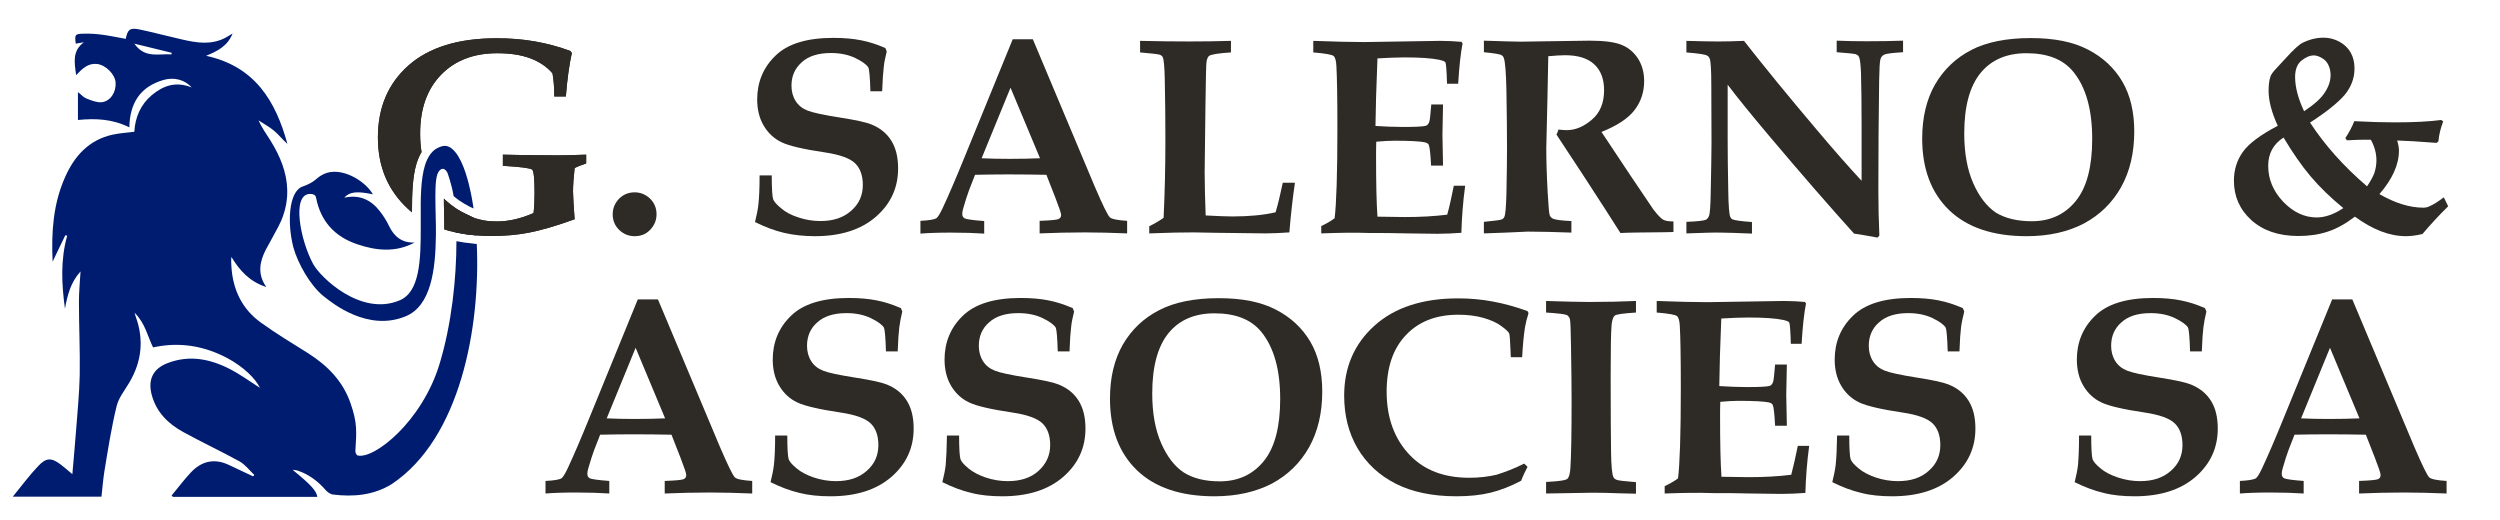 <?xml version="1.0" encoding="utf-8"?>
<!-- Generator: Adobe Illustrator 23.0.6, SVG Export Plug-In . SVG Version: 6.00 Build 0)  -->
<svg version="1.1" id="Layer_1" xmlns="http://www.w3.org/2000/svg" xmlns:xlink="http://www.w3.org/1999/xlink" x="0px" y="0px"
	 viewBox="0 0 1254.3 261" style="enable-background:new 0 0 1254.3 261;" xml:space="preserve">
<style type="text/css">
	.st0{fill-rule:evenodd;clip-rule:evenodd;fill:#001C71;}
	.st1{fill:#2E2A25;}
</style>
<g>
	<path class="st0" d="M86,27.3c-6.3-0.5-13.3,2.2-18.6-5.4c6.7,1.6,12.8,3.1,18.8,4.6C86.1,26.7,86,27,86,27.3z M238.2,109.5
		C238.2,109.5,238.2,109.5,238.2,109.5c0-0.1-0.1-0.1-0.1-0.1c0,0-0.4-0.2-1.2-0.5c-0.2-0.1-0.4-0.2-0.6-0.3
		c-0.2-0.1-0.4-0.2-0.6-0.3c-0.1,0-0.3-0.1-0.4-0.2c-0.7-0.3-1.5-0.7-2.3-1.1c-0.4-0.2-0.9-0.5-1.4-0.7c-0.7-0.4-1.5-0.8-2.2-1.3
		c-0.2-0.1-0.5-0.3-0.8-0.5c-0.1-0.1-0.3-0.2-0.4-0.3c0.4,3.8,0.6,8,0.7,12.5c2.5,0.5,5.5,1,8.9,1.3c0.4,0,0.8,0.1,1.1,0.1
		C238.8,115.2,238.5,112.3,238.2,109.5z M239.2,122.4c-0.6,0-1.2-0.1-1.8-0.2c-3.2-0.3-6-0.7-8.4-1.2c0,18.7-2.4,41.6-8.5,61.7
		c-8.8,28.9-32.9,47.9-41.1,45.8c-0.5-0.1-1.2-1.5-1.1-2.2c0.6-10.2,1-14-2.4-23.9c-3.8-11.1-11.5-18.9-21.2-25.1
		c-7.9-5-16-9.8-23.6-15.3c-9.6-6.8-14.3-16.6-15-28.3c-0.1-1.5-0.2-3.1,0-4.8c4.1,6.8,9.1,12.4,17.5,15.1
		c-4.6-6.6-3.3-12.8-0.2-18.8c2-3.8,4.2-7.5,6.2-11.4c0.5-1,1-2.1,1.5-3.1c2.2-5.3,3.2-10.5,3-15.6c-0.2-8.5-3.5-16.8-8.6-24.9
		c-2-3.1-4.1-6.1-5.8-9.8c2.6,1.7,5.4,3.2,7.8,5.2c2.4,2,4.3,4.5,6.7,6.6c-5.9-21.5-16.3-38.9-40.8-44.2c5.8-2.4,10.8-4.9,13.3-11.2
		c-1.4,0.8-2.4,1.5-3.5,2.1c-7.2,3.8-14.5,2.6-21.9,0.9c-7.1-1.6-14.1-3.5-21.2-5c-4.8-1-6.1-0.1-7,4.7c-4-0.7-8-1.6-12-2.1
		c-3-0.4-6.1-0.6-9.1-0.5c-4.4,0.1-4.6,0.4-4,5c1.4-0.2,2.8-0.5,4.1-0.7c-5.9,4.3-4.8,10.1-3.9,16.5c3.1-3.3,6-6.1,10.5-5.6
		c4.3,0.5,9.1,5.2,9.3,9.4c0.3,4.8-2.6,9.3-7,9.8c-2.5,0.2-5.2-0.9-7.7-1.9c-1.5-0.6-2.6-2-4.2-3.2v14c8.8-0.9,17.4-0.5,25.8,3.7
		c0.2-12.1,5.4-20.4,17.2-23.8c5.3-1.5,10.6-0.1,14.1,3.8c-7.9-3.2-14.2-1-20,3.8c-5.7,4.8-8.4,11.2-8.8,18.4
		c-3.8,0.5-7.5,0.7-11.1,1.5c-11.8,2.7-19,10.7-23.7,21.4c-5.9,13.3-6.9,27.4-6.2,42.3c2.2-4.7,4.3-9,6.4-13.3
		c0.3,0.1,0.6,0.2,0.9,0.3c-3.4,12.1-2.8,24.3-1.1,36.6c1.2-6.7,2.8-13.2,7.8-18.7c-0.3,5.3-0.8,10.2-0.8,15.2
		c0,12.2,0.6,24.5,0.4,36.7c-0.2,9.6-1.2,19.1-1.9,28.7c-0.5,6.9-1.2,13.8-1.8,21.1c-2.1-1.8-3.9-3.3-5.8-4.8
		c-4.6-3.5-7.3-3.6-11.3,0.7c-4.4,4.6-8.2,9.8-12.8,15.4h44.5c0.5-4.2,0.8-8.6,1.5-12.9c1.8-10.9,3.5-21.8,6.1-32.5
		c1-4.2,4.1-8,6.4-11.9c6.2-10.5,7.4-21.5,3.2-33c-0.1-0.4-0.2-0.7-0.6-2c5.4,5.3,6.5,11.8,9.3,17.4c13.2-2.9,25.6-0.8,37.3,5.4
		c7.9,4.2,14.2,10.3,16.3,14.9c-4.7-3-9.6-6.6-15-9.4c-9.9-5.1-20.3-7.2-31.1-3.1c-7.6,2.8-10.3,8.5-8.1,16.3
		c2.4,8.6,8.3,14.3,15.8,18.4c9.3,5.1,18.9,9.6,28.2,14.7c2.8,1.6,5,4.5,7.4,6.8c-0.2,0.2-0.4,0.5-0.6,0.7c-4-1.9-8-3.8-12.1-5.7
		c-7.3-3.5-13.8-2-19.2,3.8c-3.4,3.6-6.4,7.7-9.6,11.5c0.2,0.2,0.4,0.5,0.7,0.7h72.4c-0.4-3-3.1-6-12.4-13.6
		c1.4,0.2,2.1,0.2,2.8,0.5c5.5,1.9,10,5.3,13.8,9.7c0.9,1,2.3,2,3.5,2.2c10.4,1.3,20.5,0.4,29.6-5.2
		C231.1,219.9,241.1,163.8,239.2,122.4z"/>
	<path class="st0" d="M237.6,104.6c-2.3-1-6.4-3.1-10-6.2c-1-6-3.1-11.7-3.1-11.7c-1.2-2.2-2.7-2.7-4.2-0.9c-0.3,0.4-0.6,1-0.9,1.7
		c-0.5,1.6-0.8,4-0.9,7c-0.2,5.1,0.1,11.8,0.2,19c0,1.5,0,3.1,0,4.7c-0.2,17-2.4,35.3-15.2,40.5c-18.9,7.8-36.6-6.4-41.4-10.3
		c-6.4-5.2-12.7-16.2-14.9-24.3c-3.1-11.8-2.5-28,4.6-30.5c6.8-2.4,6.3-4.2,10.7-6.3c8.4-3.9,20.5,3.1,24.6,10.2
		c-8.1-1.7-11.7-1.3-14.4,1.7c7.6-1.7,13.4,1,17.9,6.8c1.7,2.2,3.3,4.7,4.5,7.2c2.6,5.5,6.5,8.7,12.9,8.5
		c-9.5,5.1-19.3,4.1-28.9,0.8c-11.2-3.8-18.2-11.5-20.5-23.2c-0.1-0.6-0.4-2-3-2c-9.5,0-4.9,23.5,1.6,35.3
		c3.6,6.5,23.8,26.3,43.3,18.1c10.1-4.2,10.6-20.1,10.6-36.4c0-1.7,0-3.3,0-5c-0.1-9.8,0-19.4,2.1-26.3c0.7-2.3,1.7-4.3,2.9-5.9
		c1.5-1.9,3.5-3.2,6-3.8c4.4-1,8.5,4.3,11.6,13.7c0,0,0,0,0,0.1c0,0.1,0.1,0.2,0.1,0.3c2.1,6.5,3.2,13.5,3.2,13.5
		C237.2,102.1,237.4,103.3,237.6,104.6z"/>
</g>
<path class="st1" d="M318.4,96.5c3,0,5.6,1.1,7.8,3.2c2.1,2.1,3.2,4.7,3.2,7.8c0,3-1.1,5.6-3.2,7.8c-2.1,2.2-4.7,3.2-7.8,3.2
	c-3,0-5.6-1.1-7.8-3.2c-2.2-2.2-3.2-4.8-3.2-7.8c0-3,1.1-5.6,3.2-7.8C312.7,97.6,315.3,96.5,318.4,96.5L318.4,96.5z"/>
<path class="st1" d="M381.1,88h6.1c0,6.8,0.3,10.8,0.7,11.9c0.4,1.2,1.7,2.7,4,4.6c2.2,1.9,5.2,3.5,8.7,4.6c3.6,1.2,7.3,1.8,11,1.8
	c6.5,0,11.6-1.7,15.5-5.2c3.9-3.4,5.8-7.7,5.8-12.9c0-4.7-1.3-8.4-3.9-10.9c-2.6-2.5-7.6-4.3-14.9-5.4c-10.8-1.6-18.2-3.3-21.9-5.1
	c-3.8-1.8-6.8-4.6-9-8.3c-2.2-3.7-3.3-8.1-3.3-13.2c0-8.6,3-16,9.1-21.9c6.1-6,15.8-9,29.1-9c5.2,0,9.9,0.4,13.9,1.2
	c4.1,0.8,8.1,2.1,12.2,3.9l0.7,1.7c-0.7,2.9-1.3,5.5-1.5,7.9c-0.3,2.3-0.6,6.4-0.8,12.1h-5.9c-0.2-7.1-0.6-11-1-11.9
	c-0.9-1.5-3.1-3.1-6.6-4.8c-3.6-1.7-7.6-2.5-12.2-2.5c-6.3,0-11.2,1.5-14.6,4.6c-3.5,3.1-5.2,7-5.2,11.8c0,2.9,0.7,5.5,2.1,7.7
	c1.4,2.2,3.4,3.8,6,4.8c2.6,1,8,2.2,16.4,3.5c7.6,1.2,12.8,2.3,15.5,3.4c4.5,1.8,7.8,4.5,10.1,8.2c2.3,3.7,3.4,8.3,3.4,13.9
	c0,9.7-3.7,17.8-11.2,24.3c-7.4,6.4-17.6,9.7-30.5,9.7c-5.7,0-11-0.6-15.6-1.7c-4.7-1.1-9.5-2.9-14.5-5.4c0.8-3.2,1.4-6.1,1.7-8.7
	C380.9,99,381.1,94.1,381.1,88L381.1,88z"/>
<path class="st1" d="M507,44l-14.5,35.4c4.2,0.2,8.9,0.3,14,0.3c5.3,0,10.4-0.1,15.3-0.3L507,44L507,44z M461.8,110.8
	c4.3-0.2,7-0.7,8-1.3c0.7-0.5,1.8-2.2,3.2-5.2c2.8-6,6.4-14.3,10.7-24.9l24.4-59.7h10.1l31.1,74c4,9.3,6.5,14.4,7.5,15.3
	c0.9,0.9,3.8,1.5,8.7,1.8v6.3c-7.5-0.3-14.6-0.5-21.2-0.5c-7.9,0-15.5,0.2-22.7,0.5v-6.3c5.5-0.2,8.6-0.5,9.5-0.9
	c0.8-0.4,1.3-1.1,1.3-2c0-0.9-1-3.8-2.9-8.7l-4.5-11.5c-5.7-0.1-12.1-0.2-19.1-0.2c-6.1,0-11.7,0.1-16.7,0.2l-3,7.7
	c-0.8,2.1-1.8,5.2-3,9.4c-0.3,0.9-0.4,1.8-0.4,2.6c0,1,0.4,1.8,1.3,2.2c0.9,0.4,4.1,0.9,9.7,1.3v6.3c-4.5-0.3-10.1-0.5-16.8-0.5
	c-6.4,0-11.4,0.2-15.2,0.5L461.8,110.8L461.8,110.8z"/>
<path class="st1" d="M576.6,117.1v-3.6c2.5-1.2,4.9-2.6,7.2-4.2c0.6-12.4,0.9-25.4,0.9-38.9c0-10.6-0.1-20.6-0.3-30
	c-0.1-6.7-0.5-10.6-1-11.6c-0.2-0.6-0.7-1-1.4-1.3c-0.7-0.3-4.1-0.7-10-1.2v-5.8c8.9,0.2,17.1,0.3,24.7,0.3c7.3,0,14.3-0.1,20.9-0.3
	v5.8c-6.3,0.4-9.9,1-10.9,1.7c-0.6,0.4-1,1.3-1.3,2.5c-0.3,1.3-0.4,8.7-0.6,22.3l-0.4,33.5c0,6.3,0.2,13.6,0.5,21.8
	c6,0.3,10.4,0.5,13.3,0.5c8.6,0,15.9-0.7,21.8-2.1c1.2-4.1,2.4-9.1,3.6-14.8h6.1c-1,6.7-2,15-2.8,24.9c-4.4,0.3-8.4,0.5-12,0.5
	l-24.9-0.3l-11.1-0.2C593.5,116.6,586.1,116.7,576.6,117.1L576.6,117.1z"/>
<path class="st1" d="M662.9,117.1v-3.7c2.4-1.1,4.7-2.4,6.7-3.9c0.9-7.2,1.4-22.2,1.4-45.2c0-15.7-0.2-26-0.5-31.1
	c-0.1-2.7-0.6-4.4-1.4-5.1c-0.8-0.7-4.2-1.3-10.2-1.8v-5.8c10.8,0.4,19.4,0.6,25.7,0.6l37.9-0.6c4,0,7.6,0.2,10.8,0.5l0.5,0.8
	c-1,5.1-1.7,11.8-2.2,20.2H726c-0.2-6.7-0.5-10.3-0.8-10.7c-0.3-0.5-1.3-0.9-3.1-1.3c-3.8-0.8-9.6-1.2-17.5-1.2
	c-3.9,0-8.4,0.2-13.5,0.5c-0.6,14.2-0.9,25.5-1,33.9c4.9,0.3,9.5,0.5,13.8,0.5c6.4,0,10.2-0.2,11.5-0.6c0.8-0.3,1.3-0.9,1.7-2
	c0.3-0.8,0.6-3.7,1-8.7h5.9c-0.2,7.8-0.3,12.8-0.3,15.2l0.3,15.5H718c-0.3-6-0.7-9.5-1.2-10.5c-0.3-0.6-0.9-0.9-1.9-1.2
	c-2.3-0.5-7.5-0.8-15.5-0.8c-2.5,0-5.5,0.2-8.9,0.5c-0.1,2.4-0.1,4.9-0.1,7.4c0,13.1,0.2,23.2,0.7,30.2l13.7,0.2
	c7.8,0,14.9-0.4,21.3-1.2c1.2-4.2,2.2-9.1,3.3-14.5h5.7c-1.1,8.2-1.7,16-1.9,23.6c-4.2,0.3-8.2,0.5-12.1,0.5
	c-2.5,0-7.5-0.1-14.9-0.2c-6.9-0.2-13.3-0.2-19.1-0.2C679.4,116.6,671.3,116.8,662.9,117.1L662.9,117.1z"/>
<path class="st1" d="M744.5,117.1v-5.8c5.3-0.5,8.4-0.9,9.2-1.3c0.5-0.3,0.9-0.7,1.1-1.3c0.5-1.1,0.8-4.8,1-11.2
	c0.2-9.8,0.3-17.6,0.3-23.2c0-7.6-0.1-17.3-0.3-29.1c-0.2-8.8-0.6-14.1-1.3-16.1c-0.2-0.6-0.6-1.1-1.1-1.4c-0.7-0.5-3.7-1-8.9-1.5
	v-5.8c9.5,0.3,15.6,0.5,18.4,0.5l34.5-0.5c7.5,0,12.9,0.7,16.4,2.2c3.4,1.4,6.1,3.8,8.1,6.9c2,3.2,3,6.9,3,11.2
	c0,5.5-1.6,10.3-4.8,14.5c-3.2,4.2-8.7,7.8-16.6,11l14.7,22.1l11.4,16.9c2.2,2.8,3.8,4.4,4.8,5c1.1,0.6,2.8,0.9,5.2,0.9v5.3
	l-4.1,0.1c-11.7,0.1-19.2,0.2-22.5,0.4c-4-6.4-10-15.6-17.9-27.8l-14.2-21.6c0.4-0.8,0.8-1.6,1-2.5c1.8,0.2,3.2,0.3,4.1,0.3
	c4.3,0,8.5-1.7,12.6-5.2c4.1-3.4,6.2-8.4,6.2-14.8c0-5.6-1.6-9.9-4.9-13c-3.3-3.1-8.2-4.6-14.7-4.6c-2.1,0-4.9,0.2-8.4,0.5
	l-0.4,20.3l-0.6,25.8c0,5.8,0.2,13.3,0.7,22.4c0.4,6.8,0.7,10.7,1.1,11.5c0.3,0.6,0.8,1.1,1.5,1.5c1,0.5,4.1,1,9.3,1.2v5.8
	c-8.3-0.3-15.6-0.5-21.9-0.5C759.6,116.6,752.3,116.8,744.5,117.1L744.5,117.1z"/>
<path class="st1" d="M846.1,117.1v-5.8c5.6-0.2,8.9-0.6,9.9-1.1c0.6-0.4,1.1-1,1.4-1.8c0.5-1.1,0.8-5,0.9-11.6
	c0.2-11,0.4-19.3,0.4-24.9l-0.1-29.1c0-7.7-0.3-12.2-0.8-13.4c-0.3-0.7-0.7-1.2-1.3-1.5c-0.9-0.6-4.4-1.1-10.4-1.6v-5.8
	c7.2,0.2,12.5,0.3,15.9,0.3c3.8,0,8.2-0.1,13-0.3c10.6,13.5,22.6,28.2,36,44c8.9,10.6,16.6,19.3,23,26.2V63.4
	c0-10.4-0.1-19.3-0.3-26.8c-0.2-4.5-0.5-7.2-1.1-8.2c-0.3-0.6-0.8-0.9-1.5-1.2c-0.7-0.2-3.9-0.6-9.6-1v-5.8c5,0.2,10,0.3,14.9,0.3
	c6.8,0,12.9-0.1,18.4-0.3v5.8c-5.1,0.3-8.2,0.7-9.2,1.1c-0.6,0.2-1.1,0.6-1.4,1c-0.4,0.4-0.6,0.9-0.8,1.6c-0.3,1.1-0.5,4.6-0.6,10.6
	l-0.3,27.6l-0.1,27.8c0,7.4,0.2,14.9,0.5,22.3l-0.9,1c-5.6-1-9.5-1.7-11.8-2C918.3,104,904,87.6,887.3,67.8
	c-8.4-10-15.3-18.4-20.5-25.3v26.8c0,7.3,0.1,16.1,0.3,26.4c0.1,7.6,0.5,11.9,1,13.1c0.2,0.5,0.5,0.9,1,1.2c0.9,0.5,4.2,1,9.9,1.4
	v5.8c-7.4-0.3-12.7-0.5-15.9-0.5C860.6,116.6,854.9,116.8,846.1,117.1L846.1,117.1z"/>
<path class="st1" d="M1019.4,111c9.2,0,16.6-3.4,22.1-10.2c5.5-6.8,8.2-17.2,8.2-31.1c0-14.6-3.1-25.8-9.4-33.6
	c-5.1-6.3-12.9-9.4-23.6-9.4c-9.9,0-17.6,3.3-23,9.9c-5.4,6.6-8.2,16.7-8.2,30.3c0,9.8,1.5,18.2,4.5,25c3,6.8,6.8,11.7,11.4,14.8
	C1006,109.5,1012,111,1019.4,111L1019.4,111z M1016.8,118.5c-16.9,0-29.9-4.4-38.9-13.1c-9-8.7-13.5-20.7-13.5-35.9
	c0-10.6,2.2-19.7,6.5-27.2c4.4-7.5,10.4-13.2,18.1-17.2c7.7-4,17.7-6,29.9-6c11.7,0,21.3,1.9,28.7,5.8c7.4,3.8,13.2,9.2,17.2,16
	c4,6.8,6,15.2,6,25.1c0,10.7-2.2,20-6.6,27.9c-4.4,7.8-10.6,13.9-18.6,18.2C1037.6,116.3,1028,118.5,1016.8,118.5L1016.8,118.5z"/>
<path class="st1" d="M1156,55.8c5-3.3,8.5-6.4,10.4-9.4c2-3,2.9-5.9,2.9-8.8c0-1.8-0.4-3.5-1.1-5c-0.7-1.5-1.8-2.7-3.3-3.5
	c-1.5-0.9-2.8-1.3-4-1.3c-2,0-4.1,0.9-6.2,2.6c-2.1,1.7-3.2,4.4-3.2,8.2C1151.5,43.7,1153,49.4,1156,55.8L1156,55.8z M1145.7,69
	c-5.1,3.3-7.7,8-7.7,14.2c0,6.7,2.5,12.7,7.5,18c5,5.2,10.6,7.9,16.8,7.9c4.3,0,8.8-1.6,13.4-4.7c-6.5-5.3-11.9-10.6-16.4-15.9
	C1154.8,83.2,1150.3,76.7,1145.7,69L1145.7,69z M1226.1,99l2.2,4.5c-4.7,4.6-9,9.3-12.9,13.9c-3,0.7-5.7,1.1-8.3,1.1
	c-8.2,0-16.7-3.3-25.6-9.8c-4.6,3.5-9.2,6.1-13.6,7.5c-4.4,1.5-9.4,2.2-14.8,2.2c-9.9,0-17.7-2.7-23.6-8c-5.8-5.3-8.7-11.9-8.7-19.7
	c0-5.5,1.5-10.3,4.5-14.5c3-4.2,8.8-8.5,17.5-13.1c-3.1-6.7-4.6-12.6-4.6-17.6c0-2.8,0.3-5.2,0.9-7c0.3-1,1.2-2.3,2.8-4l5-5.4
	c3.8-4.2,6.6-6.8,8.5-7.7c3.5-1.7,7-2.5,10.4-2.5c2.8,0,5.4,0.7,7.9,2c2.5,1.4,4.4,3.2,5.7,5.5c1.3,2.3,1.9,5,1.9,8
	c0,4.9-1.7,9.3-5,13.3c-3.4,3.9-9.1,8.5-17.3,13.8c7.3,11.2,16.8,21.9,28.6,32c1.8-2.7,3-4.9,3.7-6.8c0.6-1.9,1-4,1-6.3
	c0-3.4-0.9-6.8-2.8-10.3h-3.4c-1.7,0-4.6,0.1-8.6,0.3l-0.8-1.1c1.7-2.6,3.3-5.4,4.5-8.5c7.5,0.4,14.3,0.6,20.3,0.6
	c9.5,0,17.3-0.4,23.3-1.2l1,0.7c-1.3,3.4-2.1,6.7-2.4,10l-0.9,0.8c-9-0.7-15.6-1.1-19.8-1.2c0.6,1.9,0.9,3.6,0.9,5.1
	c0,7-3.3,14.3-9.8,21.8c7.8,4.5,15.2,6.8,22,6.8c1.1,0,2.1-0.2,2.9-0.6C1221,102.6,1223.5,101,1226.1,99L1226.1,99z"/>
<path class="st1" d="M318.9,174.5l-14.5,35.4c4.2,0.2,8.9,0.3,14,0.3c5.3,0,10.4-0.1,15.3-0.3L318.9,174.5L318.9,174.5z
	 M273.7,241.3c4.3-0.2,7-0.7,8-1.3c0.7-0.5,1.8-2.2,3.2-5.2c2.8-6,6.4-14.3,10.7-24.9l24.4-59.7h10.1l31.1,74
	c4,9.3,6.5,14.4,7.5,15.3c0.9,0.9,3.8,1.5,8.7,1.8v6.3c-7.5-0.3-14.5-0.5-21.2-0.5c-7.9,0-15.5,0.2-22.7,0.5v-6.3
	c5.5-0.2,8.6-0.5,9.5-0.9c0.9-0.4,1.3-1.1,1.3-2.1c0-0.9-1-3.8-2.9-8.7l-4.5-11.5c-5.7-0.1-12.1-0.2-19.1-0.2
	c-6.1,0-11.7,0.1-16.7,0.2l-3,7.7c-0.8,2.1-1.8,5.2-3,9.4c-0.3,0.9-0.4,1.8-0.4,2.6c0,1,0.4,1.8,1.3,2.2c0.9,0.4,4.1,0.9,9.7,1.3
	v6.3c-4.5-0.3-10.1-0.5-16.8-0.5c-6.4,0-11.4,0.2-15.2,0.5L273.7,241.3L273.7,241.3z"/>
<path class="st1" d="M388.9,218.5h6.1c0,6.8,0.3,10.8,0.7,11.9c0.4,1.2,1.7,2.7,4,4.6c2.2,1.9,5.2,3.4,8.7,4.6
	c3.6,1.2,7.3,1.8,11,1.8c6.5,0,11.6-1.7,15.5-5.2c3.9-3.4,5.8-7.7,5.8-12.9c0-4.7-1.3-8.4-3.9-10.9c-2.6-2.5-7.6-4.3-14.9-5.4
	c-10.8-1.6-18.1-3.3-21.9-5.1c-3.8-1.8-6.8-4.6-9-8.3c-2.2-3.7-3.3-8.1-3.3-13.2c0-8.6,3-16,9.1-21.9c6.1-6,15.8-9,29.1-9
	c5.2,0,9.9,0.4,13.9,1.2c4.1,0.8,8.1,2.1,12.2,3.9l0.7,1.7c-0.7,2.9-1.2,5.5-1.5,7.9c-0.3,2.3-0.6,6.4-0.8,12.1h-5.9
	c-0.2-7.1-0.6-11-1-11.9c-0.9-1.5-3.1-3.1-6.6-4.8c-3.6-1.7-7.6-2.5-12.2-2.5c-6.3,0-11.2,1.5-14.6,4.6c-3.5,3-5.2,7-5.2,11.8
	c0,2.9,0.7,5.5,2.1,7.7c1.4,2.2,3.4,3.8,6,4.8c2.5,1,8,2.2,16.4,3.5c7.6,1.2,12.8,2.3,15.5,3.4c4.5,1.8,7.8,4.5,10.1,8.2
	c2.3,3.7,3.4,8.3,3.4,13.9c0,9.7-3.7,17.8-11.2,24.3c-7.4,6.4-17.6,9.7-30.5,9.7c-5.7,0-10.9-0.5-15.6-1.7
	c-4.7-1.1-9.5-2.9-14.5-5.4c0.8-3.2,1.4-6.1,1.7-8.7C388.7,229.5,388.9,224.6,388.9,218.5L388.9,218.5z"/>
<path class="st1" d="M475.1,218.5h6.1c0,6.8,0.3,10.8,0.7,11.9c0.4,1.2,1.7,2.7,4,4.6c2.3,1.9,5.2,3.4,8.7,4.6
	c3.6,1.2,7.3,1.8,11,1.8c6.5,0,11.7-1.7,15.5-5.2s5.8-7.7,5.8-12.9c0-4.7-1.3-8.4-3.9-10.9c-2.6-2.5-7.6-4.3-14.9-5.4
	c-10.8-1.6-18.2-3.3-21.9-5.1c-3.8-1.8-6.8-4.6-9-8.3c-2.2-3.7-3.3-8.1-3.3-13.2c0-8.6,3-16,9.1-21.9c6.1-6,15.8-9,29.1-9
	c5.2,0,9.9,0.4,13.9,1.2c4.1,0.8,8.1,2.1,12.2,3.9l0.7,1.7c-0.7,2.9-1.3,5.5-1.5,7.9c-0.3,2.3-0.6,6.4-0.8,12.1h-5.9
	c-0.2-7.1-0.6-11-1-11.9c-0.9-1.5-3.1-3.1-6.6-4.8c-3.6-1.7-7.6-2.5-12.2-2.5c-6.3,0-11.2,1.5-14.6,4.6c-3.5,3-5.2,7-5.2,11.8
	c0,2.9,0.7,5.5,2.1,7.7c1.4,2.2,3.4,3.8,6,4.8c2.5,1,8,2.2,16.4,3.5c7.6,1.2,12.8,2.3,15.5,3.4c4.5,1.8,7.8,4.5,10.1,8.2
	c2.3,3.7,3.4,8.3,3.4,13.9c0,9.7-3.7,17.8-11.2,24.3c-7.4,6.4-17.6,9.7-30.5,9.7c-5.7,0-11-0.5-15.6-1.7c-4.7-1.1-9.5-2.9-14.5-5.4
	c0.8-3.2,1.4-6.1,1.7-8.7C474.8,229.5,475,224.6,475.1,218.5L475.1,218.5z"/>
<path class="st1" d="M612,241.5c9.2,0,16.6-3.4,22.1-10.2c5.5-6.8,8.2-17.2,8.2-31.1c0-14.6-3.1-25.8-9.4-33.6
	c-5.1-6.3-12.9-9.4-23.6-9.4c-9.9,0-17.6,3.3-23,9.9c-5.4,6.6-8.2,16.7-8.2,30.3c0,9.8,1.5,18.2,4.5,25c3,6.8,6.8,11.7,11.4,14.7
	C598.6,240,604.6,241.5,612,241.5L612,241.5z M609.3,249c-16.9,0-29.9-4.4-38.9-13.1c-9-8.7-13.5-20.7-13.5-35.9
	c0-10.7,2.2-19.7,6.5-27.2c4.4-7.5,10.4-13.2,18.2-17.2c7.7-4,17.7-6,29.9-6c11.7,0,21.3,1.9,28.7,5.8c7.4,3.8,13.2,9.2,17.2,16
	c4,6.8,6,15.2,6,25.1c0,10.7-2.2,20-6.6,27.9c-4.4,7.8-10.6,13.9-18.6,18.2C630.1,246.8,620.5,249,609.3,249L609.3,249z"/>
<path class="st1" d="M764.7,232.6l1.7,1.6c-1.2,2.3-2.3,4.6-3.2,7c-5.3,2.8-10.5,4.8-15.4,6c-4.9,1.2-10.6,1.8-17,1.8
	c-12,0-22.2-2.1-30.5-6.3c-8.3-4.2-14.7-10.2-19.2-17.8c-4.5-7.7-6.7-16.5-6.7-26.4c0-14.3,5.1-26,15.2-35.1
	c10.1-9.1,24.1-13.7,41.9-13.7c5.9,0,11.8,0.5,17.6,1.6c5.8,1.1,11.6,2.7,17.3,4.8l0.5,1c-0.8,2.5-1.4,4.9-1.8,7.2
	c-0.6,4-1.1,9-1.4,14.9H758c-0.3-7.3-0.5-11.2-0.8-11.9c-0.3-0.7-1.5-1.9-3.8-3.6c-2.2-1.7-5.3-3.1-9.1-4.2
	c-3.8-1.1-8.1-1.6-12.7-1.6c-11,0-19.8,3.4-26.2,10.2c-6.5,6.8-9.7,16.3-9.7,28.4c0,13.1,3.9,23.8,11.7,31.9
	c7.2,7.5,17.1,11.3,29.7,11.3c4.9,0,9.4-0.5,13.7-1.5C754.9,236.9,759.6,235.2,764.7,232.6L764.7,232.6z"/>
<path class="st1" d="M775.7,247.6v-5.8c6.3-0.3,9.9-0.8,10.7-1.6c0.8-0.7,1.3-2.5,1.5-5.4c0.4-6.1,0.6-17.4,0.6-33.9
	c0-6.3-0.1-15.5-0.3-27.5c-0.1-8.2-0.3-12.7-0.6-13.5c-0.3-0.8-0.8-1.4-1.4-1.8c-1-0.5-4.5-0.9-10.5-1.3v-5.8
	c9.5,0.3,16.7,0.5,21.7,0.5c8.6,0,16.4-0.2,23.4-0.5v5.8c-6.3,0.4-9.8,0.9-10.6,1.5c-0.8,0.6-1.3,2.1-1.6,4.3
	c-0.4,4.4-0.5,13.3-0.5,26.8c0,17.9,0.1,30.4,0.2,37.4c0.1,7.1,0.5,11.2,1.2,12.6c0.3,0.6,0.9,1.1,1.8,1.4c0.9,0.3,4.1,0.7,9.5,1.1
	v5.8l-8.1-0.2c-5.1-0.2-9.7-0.3-13.8-0.3L775.7,247.6L775.7,247.6z"/>
<path class="st1" d="M835.2,247.6v-3.7c2.4-1.1,4.7-2.4,6.7-3.9c0.9-7.2,1.4-22.2,1.4-45.2c0-15.7-0.2-26-0.5-31.1
	c-0.1-2.7-0.6-4.4-1.4-5.1c-0.8-0.7-4.2-1.3-10.2-1.8v-5.8c10.8,0.4,19.4,0.6,25.7,0.6l37.9-0.6c4,0,7.6,0.2,10.8,0.5l0.5,0.8
	c-1,5.1-1.7,11.8-2.2,20.2h-5.4c-0.2-6.7-0.5-10.3-0.8-10.7c-0.3-0.5-1.3-0.9-3.1-1.3c-3.8-0.8-9.6-1.2-17.5-1.2
	c-3.9,0-8.4,0.2-13.5,0.5c-0.6,14.2-0.9,25.5-1,33.9c4.9,0.3,9.5,0.5,13.8,0.5c6.4,0,10.2-0.2,11.5-0.6c0.8-0.3,1.3-0.9,1.7-2
	c0.3-0.8,0.6-3.7,1-8.7h5.9c-0.2,7.8-0.3,12.8-0.3,15.2l0.3,15.5h-5.9c-0.3-6-0.7-9.5-1.2-10.5c-0.3-0.6-0.9-0.9-1.9-1.2
	c-2.3-0.5-7.5-0.8-15.5-0.8c-2.5,0-5.5,0.2-8.9,0.5c-0.1,2.4-0.1,4.9-0.1,7.4c0,13.1,0.2,23.1,0.7,30.2l13.7,0.2
	c7.8,0,14.9-0.4,21.3-1.2c1.1-4.2,2.2-9.1,3.3-14.5h5.7c-1.1,8.2-1.7,16-1.9,23.6c-4.2,0.3-8.2,0.5-12.1,0.5
	c-2.5,0-7.5-0.1-14.9-0.2c-6.9-0.2-13.3-0.2-19.1-0.2C851.8,247.1,843.7,247.3,835.2,247.6L835.2,247.6z"/>
<path class="st1" d="M921.7,218.5h6.1c0,6.8,0.3,10.8,0.7,11.9c0.4,1.2,1.7,2.7,4,4.6c2.2,1.9,5.2,3.4,8.7,4.6
	c3.6,1.2,7.3,1.8,11,1.8c6.5,0,11.7-1.7,15.5-5.2c3.9-3.4,5.8-7.7,5.8-12.9c0-4.7-1.3-8.4-3.9-10.9c-2.6-2.5-7.6-4.3-14.9-5.4
	c-10.8-1.6-18.1-3.3-21.9-5.1c-3.8-1.8-6.8-4.6-9-8.3c-2.2-3.7-3.3-8.1-3.3-13.2c0-8.6,3-16,9.1-21.9c6.1-6,15.8-9,29.1-9
	c5.2,0,9.9,0.4,13.9,1.2c4.1,0.8,8.1,2.1,12.2,3.9l0.7,1.7c-0.7,2.9-1.3,5.5-1.6,7.9c-0.3,2.3-0.6,6.4-0.8,12.1h-5.9
	c-0.2-7.1-0.6-11-1-11.9c-0.9-1.5-3.1-3.1-6.6-4.8c-3.6-1.7-7.6-2.5-12.2-2.5c-6.3,0-11.2,1.5-14.6,4.6c-3.5,3-5.2,7-5.2,11.8
	c0,2.9,0.7,5.5,2.1,7.7c1.4,2.2,3.4,3.8,6,4.8c2.6,1,8,2.2,16.4,3.5c7.6,1.2,12.8,2.3,15.5,3.4c4.5,1.8,7.8,4.5,10.1,8.2
	c2.3,3.7,3.4,8.3,3.4,13.9c0,9.7-3.7,17.8-11.2,24.3c-7.4,6.4-17.6,9.7-30.5,9.7c-5.7,0-11-0.5-15.6-1.7c-4.7-1.1-9.5-2.9-14.5-5.4
	c0.8-3.2,1.4-6.1,1.7-8.7C921.4,229.5,921.6,224.6,921.7,218.5L921.7,218.5z"/>
<path class="st1" d="M1043.1,218.5h6.1c0,6.8,0.3,10.8,0.7,11.9c0.4,1.2,1.7,2.7,4,4.6c2.2,1.9,5.2,3.4,8.8,4.6
	c3.6,1.2,7.3,1.8,11,1.8c6.5,0,11.6-1.7,15.5-5.2c3.9-3.4,5.8-7.7,5.8-12.9c0-4.7-1.3-8.4-3.9-10.9c-2.6-2.5-7.6-4.3-14.9-5.4
	c-10.8-1.6-18.2-3.3-21.9-5.1c-3.8-1.8-6.8-4.6-9-8.3c-2.2-3.7-3.3-8.1-3.3-13.2c0-8.6,3-16,9.1-21.9c6.1-6,15.8-9,29.1-9
	c5.2,0,9.9,0.4,13.9,1.2c4.1,0.8,8.1,2.1,12.2,3.9l0.7,1.7c-0.7,2.9-1.2,5.5-1.5,7.9c-0.3,2.3-0.6,6.4-0.8,12.1h-5.9
	c-0.2-7.1-0.6-11-1-11.9c-0.9-1.5-3.1-3.1-6.6-4.8c-3.6-1.7-7.6-2.5-12.2-2.5c-6.3,0-11.2,1.5-14.6,4.6c-3.5,3-5.2,7-5.2,11.8
	c0,2.9,0.7,5.5,2.1,7.7c1.4,2.2,3.4,3.8,6,4.8c2.5,1,8,2.2,16.4,3.5c7.6,1.2,12.8,2.3,15.5,3.4c4.4,1.8,7.8,4.5,10.1,8.2
	c2.3,3.7,3.4,8.3,3.4,13.9c0,9.7-3.7,17.8-11.2,24.3c-7.4,6.4-17.6,9.7-30.5,9.7c-5.7,0-11-0.5-15.6-1.7c-4.7-1.1-9.5-2.9-14.5-5.4
	c0.8-3.2,1.4-6.1,1.7-8.7C1042.9,229.5,1043.1,224.6,1043.1,218.5L1043.1,218.5z"/>
<path class="st1" d="M1169,174.5l-14.5,35.4c4.2,0.2,8.9,0.3,14,0.3c5.3,0,10.4-0.1,15.3-0.3L1169,174.5L1169,174.5z M1123.8,241.3
	c4.3-0.2,7-0.7,8-1.3c0.7-0.5,1.8-2.2,3.2-5.2c2.8-6,6.4-14.3,10.7-24.9l24.4-59.7h10.1l31.1,74c4,9.3,6.5,14.4,7.5,15.3
	c0.9,0.9,3.8,1.5,8.7,1.8v6.3c-7.5-0.3-14.6-0.5-21.2-0.5c-7.9,0-15.5,0.2-22.7,0.5v-6.3c5.5-0.2,8.6-0.5,9.5-0.9
	c0.9-0.4,1.3-1.1,1.3-2.1c0-0.9-1-3.8-2.9-8.7l-4.5-11.5c-5.7-0.1-12.1-0.2-19.1-0.2c-6.1,0-11.7,0.1-16.7,0.2l-3,7.7
	c-0.8,2.1-1.8,5.2-3,9.4c-0.3,0.9-0.4,1.8-0.4,2.6c0,1,0.4,1.8,1.3,2.2c0.9,0.4,4.1,0.9,9.7,1.3v6.3c-4.5-0.3-10.1-0.5-16.8-0.5
	c-6.4,0-11.4,0.2-15.2,0.5V241.3L1123.8,241.3z"/>
<path class="st1" d="M286.9,26.6c-1.3,5.8-2.3,13.1-3,21.8h-5.8c0-4.4-0.3-8.2-0.9-11.6c-2.9-3.4-6.7-5.9-11.3-7.6
	c-4.6-1.7-10.1-2.5-16.4-2.5c-11.8,0-21.2,3.6-28.2,10.8c-7,7.2-10.5,17-10.5,29.4c0,3.3,0.2,6.4,0.7,9.4c-1,1.6-1.8,3.5-2.5,5.7
	c-2,6.5-2.3,15-2.3,24.5c-0.7-0.5-1.3-1.1-2-1.7c-10-9.2-15.1-21.1-15.1-35.8c0-15,5.1-27.1,15.4-36.2c10.2-9,24.9-13.6,44.1-13.6
	c6.8,0,13.2,0.5,19.4,1.6c6.2,1.1,12.1,2.7,17.7,4.8L286.9,26.6z"/>
<path class="st1" d="M294.1,77.6V82c-2,0.7-4,1.4-5.8,2.3c-0.5,4.6-0.8,8.6-0.8,11.8c0,2.3,0.3,7,0.8,13.9
	c-9.1,3.3-16.7,5.5-22.8,6.7c-6.1,1.2-12.5,1.7-19,1.7c-2.6,0-5-0.1-7.5-0.3c-0.4,0-0.8-0.1-1.1-0.1c-3.4-0.3-6.4-0.8-8.9-1.3
	c-2.5-0.5-4.5-1.1-6.1-1.6c0-0.6,0-1.2,0-1.7c0-2.6-0.1-5.2-0.1-7.6c-0.1-2.1-0.1-4.2-0.1-6.2c0.3,0.3,0.6,0.7,1,1
	c0.1,0.1,0.2,0.2,0.4,0.3c0.1,0.1,0.1,0.1,0.2,0.2c1.3,1.2,2.7,2.2,4.1,3.2c0.1,0.1,0.3,0.2,0.4,0.3c0.3,0.2,0.5,0.4,0.8,0.5
	c0.8,0.5,1.5,0.9,2.2,1.3c0.5,0.3,0.9,0.5,1.4,0.7c0.9,0.5,1.6,0.8,2.3,1.1c0.1,0.1,0.3,0.1,0.4,0.2c0.2,0.1,0.4,0.2,0.6,0.3
	c0.2,0.1,0.4,0.2,0.6,0.3c0.8,0.3,1.2,0.5,1.2,0.5c0,0,0,0,0.1,0c1.5,0.5,3,0.8,4.5,1.1c2.1,0.4,4.2,0.5,6.5,0.5
	c5.8,0,11.9-1.4,18.3-4.2c0.4-3.5,0.5-6.9,0.5-10.1c0-7.1-0.4-11-1.2-11.7c-0.8-0.7-5.7-1.4-14.7-1.9v-5.6
	c8.3,0.2,15.8,0.3,22.4,0.3C280.5,78,287.1,77.9,294.1,77.6z"/>
<path class="st1" d="M286.9,26.6c-1.3,5.8-2.3,13.1-3,21.8h-5.8c0-4.4-0.3-8.2-0.9-11.6c-2.9-3.4-6.7-5.9-11.3-7.6
	c-4.6-1.7-10.1-2.5-16.4-2.5c-11.8,0-21.2,3.6-28.2,10.8c-7,7.2-10.5,17-10.5,29.4c0,3.3,0.2,6.4,0.7,9.4c-1,1.6-1.8,3.5-2.5,5.7
	c-2,6.5-2.3,15-2.3,24.5c-0.7-0.5-1.3-1.1-2-1.7c-10-9.2-15.1-21.1-15.1-35.8c0-15,5.1-27.1,15.4-36.2c10.2-9,24.9-13.6,44.1-13.6
	c6.8,0,13.2,0.5,19.4,1.6c6.2,1.1,12.1,2.7,17.7,4.8L286.9,26.6z"/>
<path class="st1" d="M294.1,77.6V82c-2,0.7-4,1.4-5.8,2.3c-0.5,4.6-0.8,8.6-0.8,11.8c0,2.3,0.3,7,0.8,13.9
	c-9.1,3.3-16.7,5.5-22.8,6.7c-6.1,1.2-12.5,1.7-19,1.7c-2.6,0-5-0.1-7.5-0.3c-0.4,0-0.8-0.1-1.1-0.1c-3.4-0.3-6.4-0.8-8.9-1.3
	c-2.5-0.5-4.5-1.1-6.1-1.6c0-0.6,0-1.2,0-1.7c0-2.6-0.1-5.2-0.1-7.6c-0.1-2.1-0.1-4.2-0.1-6.2c0.3,0.3,0.6,0.7,1,1
	c0.1,0.1,0.2,0.2,0.4,0.3c0.1,0.1,0.1,0.1,0.2,0.2c1.3,1.2,2.7,2.2,4.1,3.2c0.1,0.1,0.3,0.2,0.4,0.3c0.3,0.2,0.5,0.4,0.8,0.5
	c0.8,0.5,1.5,0.9,2.2,1.3c0.5,0.3,0.9,0.5,1.4,0.7c0.9,0.5,1.6,0.8,2.3,1.1c0.1,0.1,0.3,0.1,0.4,0.2c0.2,0.1,0.4,0.2,0.6,0.3
	c0.2,0.1,0.4,0.2,0.6,0.3c0.8,0.3,1.2,0.5,1.2,0.5c0,0,0,0,0.1,0c1.5,0.5,3,0.8,4.5,1.1c2.1,0.4,4.2,0.5,6.5,0.5
	c5.8,0,11.9-1.4,18.3-4.2c0.4-3.5,0.5-6.9,0.5-10.1c0-7.1-0.4-11-1.2-11.7c-0.8-0.7-5.7-1.4-14.7-1.9v-5.6
	c8.3,0.2,15.8,0.3,22.4,0.3C280.5,78,287.1,77.9,294.1,77.6z"/>
<path class="st1" d="M244.1,109.4"/>
</svg>
